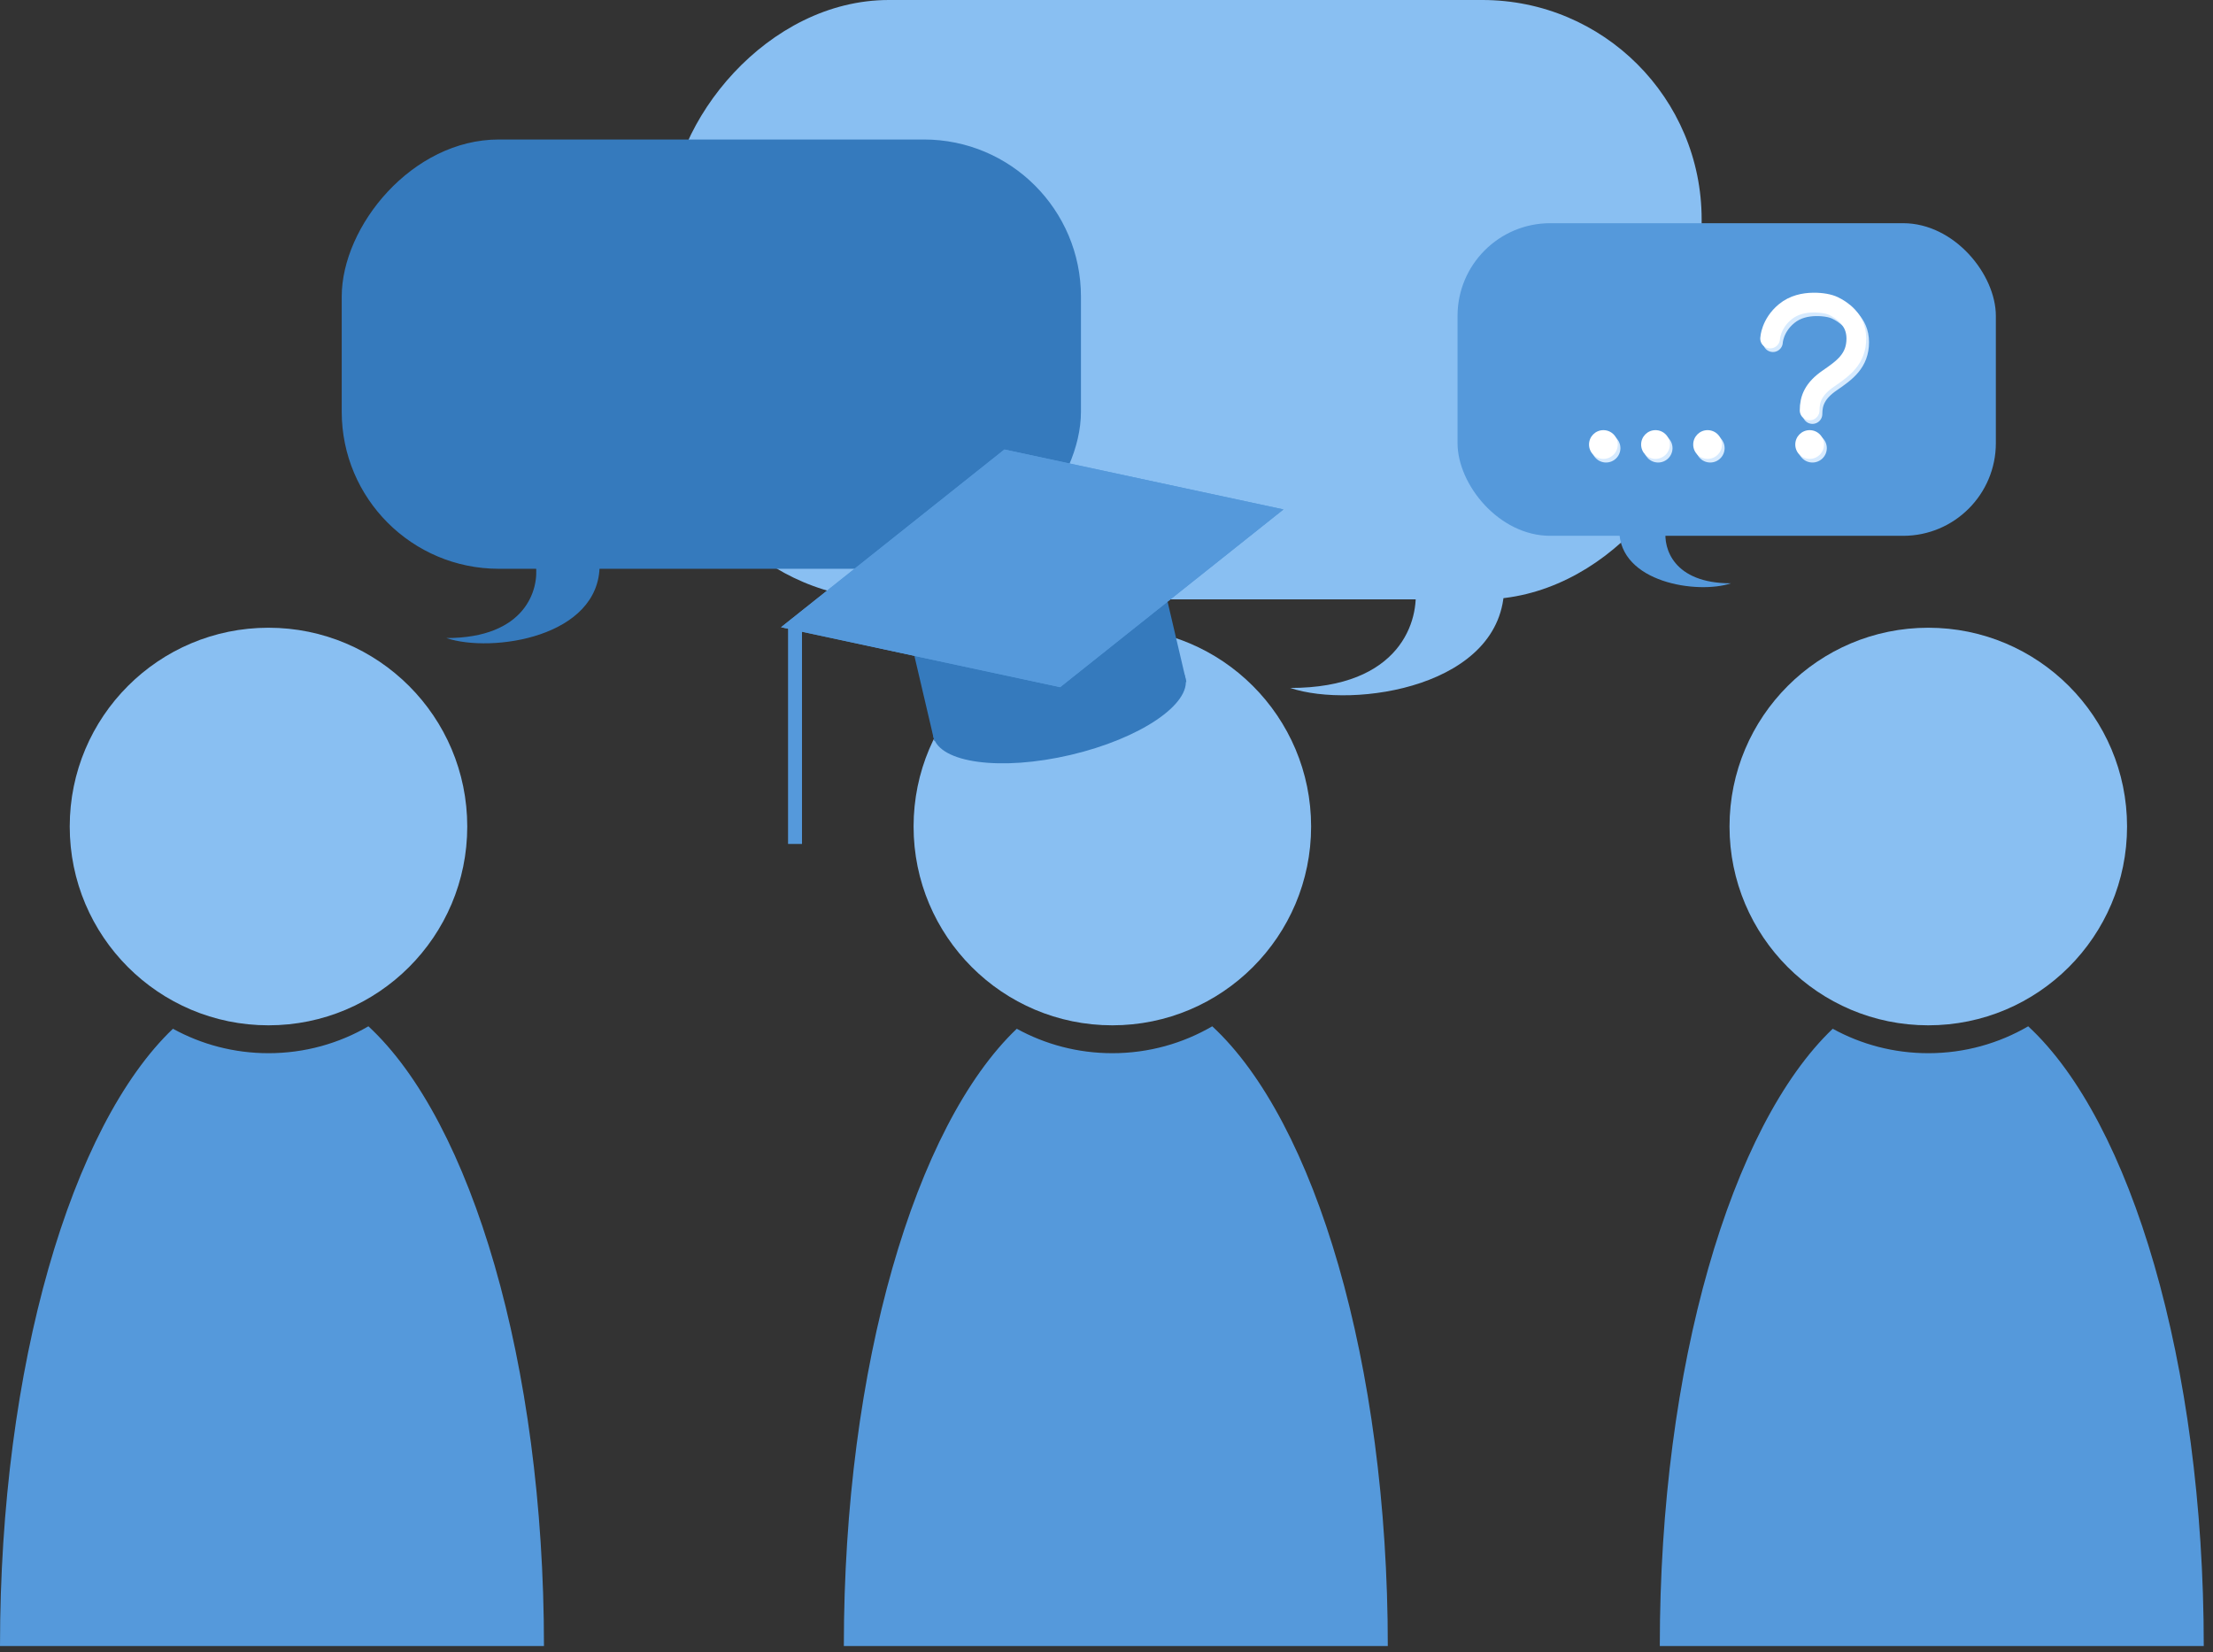 <svg width="142" height="106" viewBox="0 0 142 106" fill="none" xmlns="http://www.w3.org/2000/svg">
<rect x="0" y="0" width="142" height="106" fill="#333333" stroke="none"/>
<rect width="66.228" height="38.455" rx="14.073" transform="matrix(-1 0 0 1 109.188 0)" fill="#89BFF2"/>
<path d="M82.786 44.138C89.905 44.138 91.099 39.772 90.806 37.589H96.52C96.52 44.076 86.855 45.501 82.786 44.138Z" fill="#89BFF2"/>
<rect x="93.525" y="14.32" width="34.542" height="20.057" rx="5.95" fill="#5599DB"/>
<path d="M111.066 37.425C107.353 37.425 106.73 35.148 106.883 34.009H103.903C103.903 37.392 108.944 38.136 111.066 37.425Z" fill="#5599DB"/>
<path d="M113.762 21.951C113.762 21.951 113.804 21 114.729 20.238C115.278 19.785 115.937 19.654 116.528 19.646C117.068 19.64 117.551 19.731 117.839 19.872C118.332 20.113 119.295 20.701 119.295 21.951C119.295 23.268 118.454 23.864 117.498 24.521C116.542 25.179 116.298 25.823 116.298 26.562" stroke="#D6EAFE" stroke-width="1.267" stroke-miterlimit="10" stroke-linecap="round"/>
<path d="M116.298 29.674C116.807 29.674 117.22 29.261 117.22 28.752C117.22 28.243 116.807 27.83 116.298 27.83C115.789 27.83 115.376 28.243 115.376 28.752C115.376 29.261 115.789 29.674 116.298 29.674Z" fill="#D6EAFE"/>
<path d="M109.739 29.674C110.249 29.674 110.662 29.261 110.662 28.752C110.662 28.243 110.249 27.83 109.739 27.83C109.23 27.83 108.817 28.243 108.817 28.752C108.817 29.261 109.23 29.674 109.739 29.674Z" fill="#D6EAFE"/>
<path d="M106.397 29.674C106.906 29.674 107.319 29.261 107.319 28.752C107.319 28.243 106.906 27.83 106.397 27.83C105.887 27.83 105.475 28.243 105.475 28.752C105.475 29.261 105.887 29.674 106.397 29.674Z" fill="#D6EAFE"/>
<path d="M103.054 29.674C103.563 29.674 103.976 29.261 103.976 28.752C103.976 28.243 103.563 27.83 103.054 27.83C102.545 27.83 102.132 28.243 102.132 28.752C102.132 29.261 102.545 29.674 103.054 29.674Z" fill="#D6EAFE"/>
<path d="M113.582 21.719C113.582 21.719 113.623 20.768 114.548 20.006C115.098 19.553 115.757 19.422 116.348 19.414C116.888 19.407 117.371 19.498 117.659 19.639C118.152 19.881 119.115 20.468 119.115 21.719C119.115 23.035 118.274 23.632 117.318 24.289C116.362 24.946 116.118 25.591 116.118 26.33" stroke="white" stroke-width="1.267" stroke-miterlimit="10" stroke-linecap="round"/>
<path d="M116.118 29.442C116.627 29.442 117.04 29.029 117.04 28.52C117.04 28.01 116.627 27.597 116.118 27.597C115.609 27.597 115.196 28.01 115.196 28.52C115.196 29.029 115.609 29.442 116.118 29.442Z" fill="white"/>
<path d="M109.57 29.442C110.079 29.442 110.492 29.029 110.492 28.52C110.492 28.01 110.079 27.597 109.57 27.597C109.06 27.597 108.647 28.01 108.647 28.52C108.647 29.029 109.06 29.442 109.57 29.442Z" fill="white"/>
<path d="M106.227 29.442C106.736 29.442 107.149 29.029 107.149 28.52C107.149 28.01 106.736 27.597 106.227 27.597C105.717 27.597 105.305 28.01 105.305 28.52C105.305 29.029 105.717 29.442 106.227 29.442Z" fill="white"/>
<path d="M102.884 29.442C103.393 29.442 103.806 29.029 103.806 28.52C103.806 28.01 103.393 27.597 102.884 27.597C102.375 27.597 101.962 28.01 101.962 28.52C101.962 29.029 102.375 29.442 102.884 29.442Z" fill="white"/>
<path fill-rule="evenodd" clip-rule="evenodd" d="M11.097 66.003C4.601 72.193 0 87.591 0 105.608H34.904C34.904 87.436 30.224 71.928 23.639 65.845C21.756 66.942 19.565 67.571 17.228 67.571C15.006 67.571 12.916 67.002 11.097 66.003Z" fill="#5599DB"/>
<path fill-rule="evenodd" clip-rule="evenodd" d="M65.243 66.003C58.747 72.193 54.146 87.591 54.146 105.608H89.05C89.05 87.436 84.37 71.928 77.785 65.845C75.902 66.942 73.712 67.571 71.375 67.571C69.152 67.571 67.062 67.002 65.243 66.003Z" fill="#5599DB"/>
<path fill-rule="evenodd" clip-rule="evenodd" d="M117.599 66.003C111.103 72.193 106.503 87.591 106.503 105.608H141.407C141.407 87.436 136.726 71.928 130.142 65.845C128.258 66.942 126.068 67.571 123.731 67.571C121.508 67.571 119.419 67.002 117.599 66.003Z" fill="#5599DB"/>
<circle cx="17.228" cy="53.028" r="12.754" fill="#89BFF2"/>
<circle cx="71.375" cy="53.028" r="12.754" fill="#89BFF2"/>
<circle cx="123.731" cy="53.028" r="12.754" fill="#89BFF2"/>
<ellipse cx="67.975" cy="45.368" rx="8.305" ry="3.15" transform="rotate(-13.194 67.975 45.368)" fill="#357ABD"/>
<rect x="57.731" y="38.062" width="16.611" height="9.737" transform="rotate(-13.194 57.731 38.062)" fill="#357ABD"/>
<path d="M51.014 40.274V54.146" stroke="#5599DB" stroke-width="0.895"/>
<rect width="47.434" height="27.542" rx="10.079" transform="matrix(-1 0 0 1 69.361 8.95)" fill="#357ABD"/>
<path d="M28.639 40.937C33.739 40.937 34.594 37.81 34.384 36.247H38.476C38.476 40.892 31.554 41.913 28.639 40.937Z" fill="#357ABD"/>
<path fill-rule="evenodd" clip-rule="evenodd" d="M50.116 40.242L64.449 28.839L82.356 32.684L68.024 44.087L50.116 40.242Z" fill="#5599DB"/>
<path d="M50.116 40.242L68.024 44.087L82.356 32.684L64.449 28.839L50.116 40.242Z" fill="#5599DB"/>
</svg>
